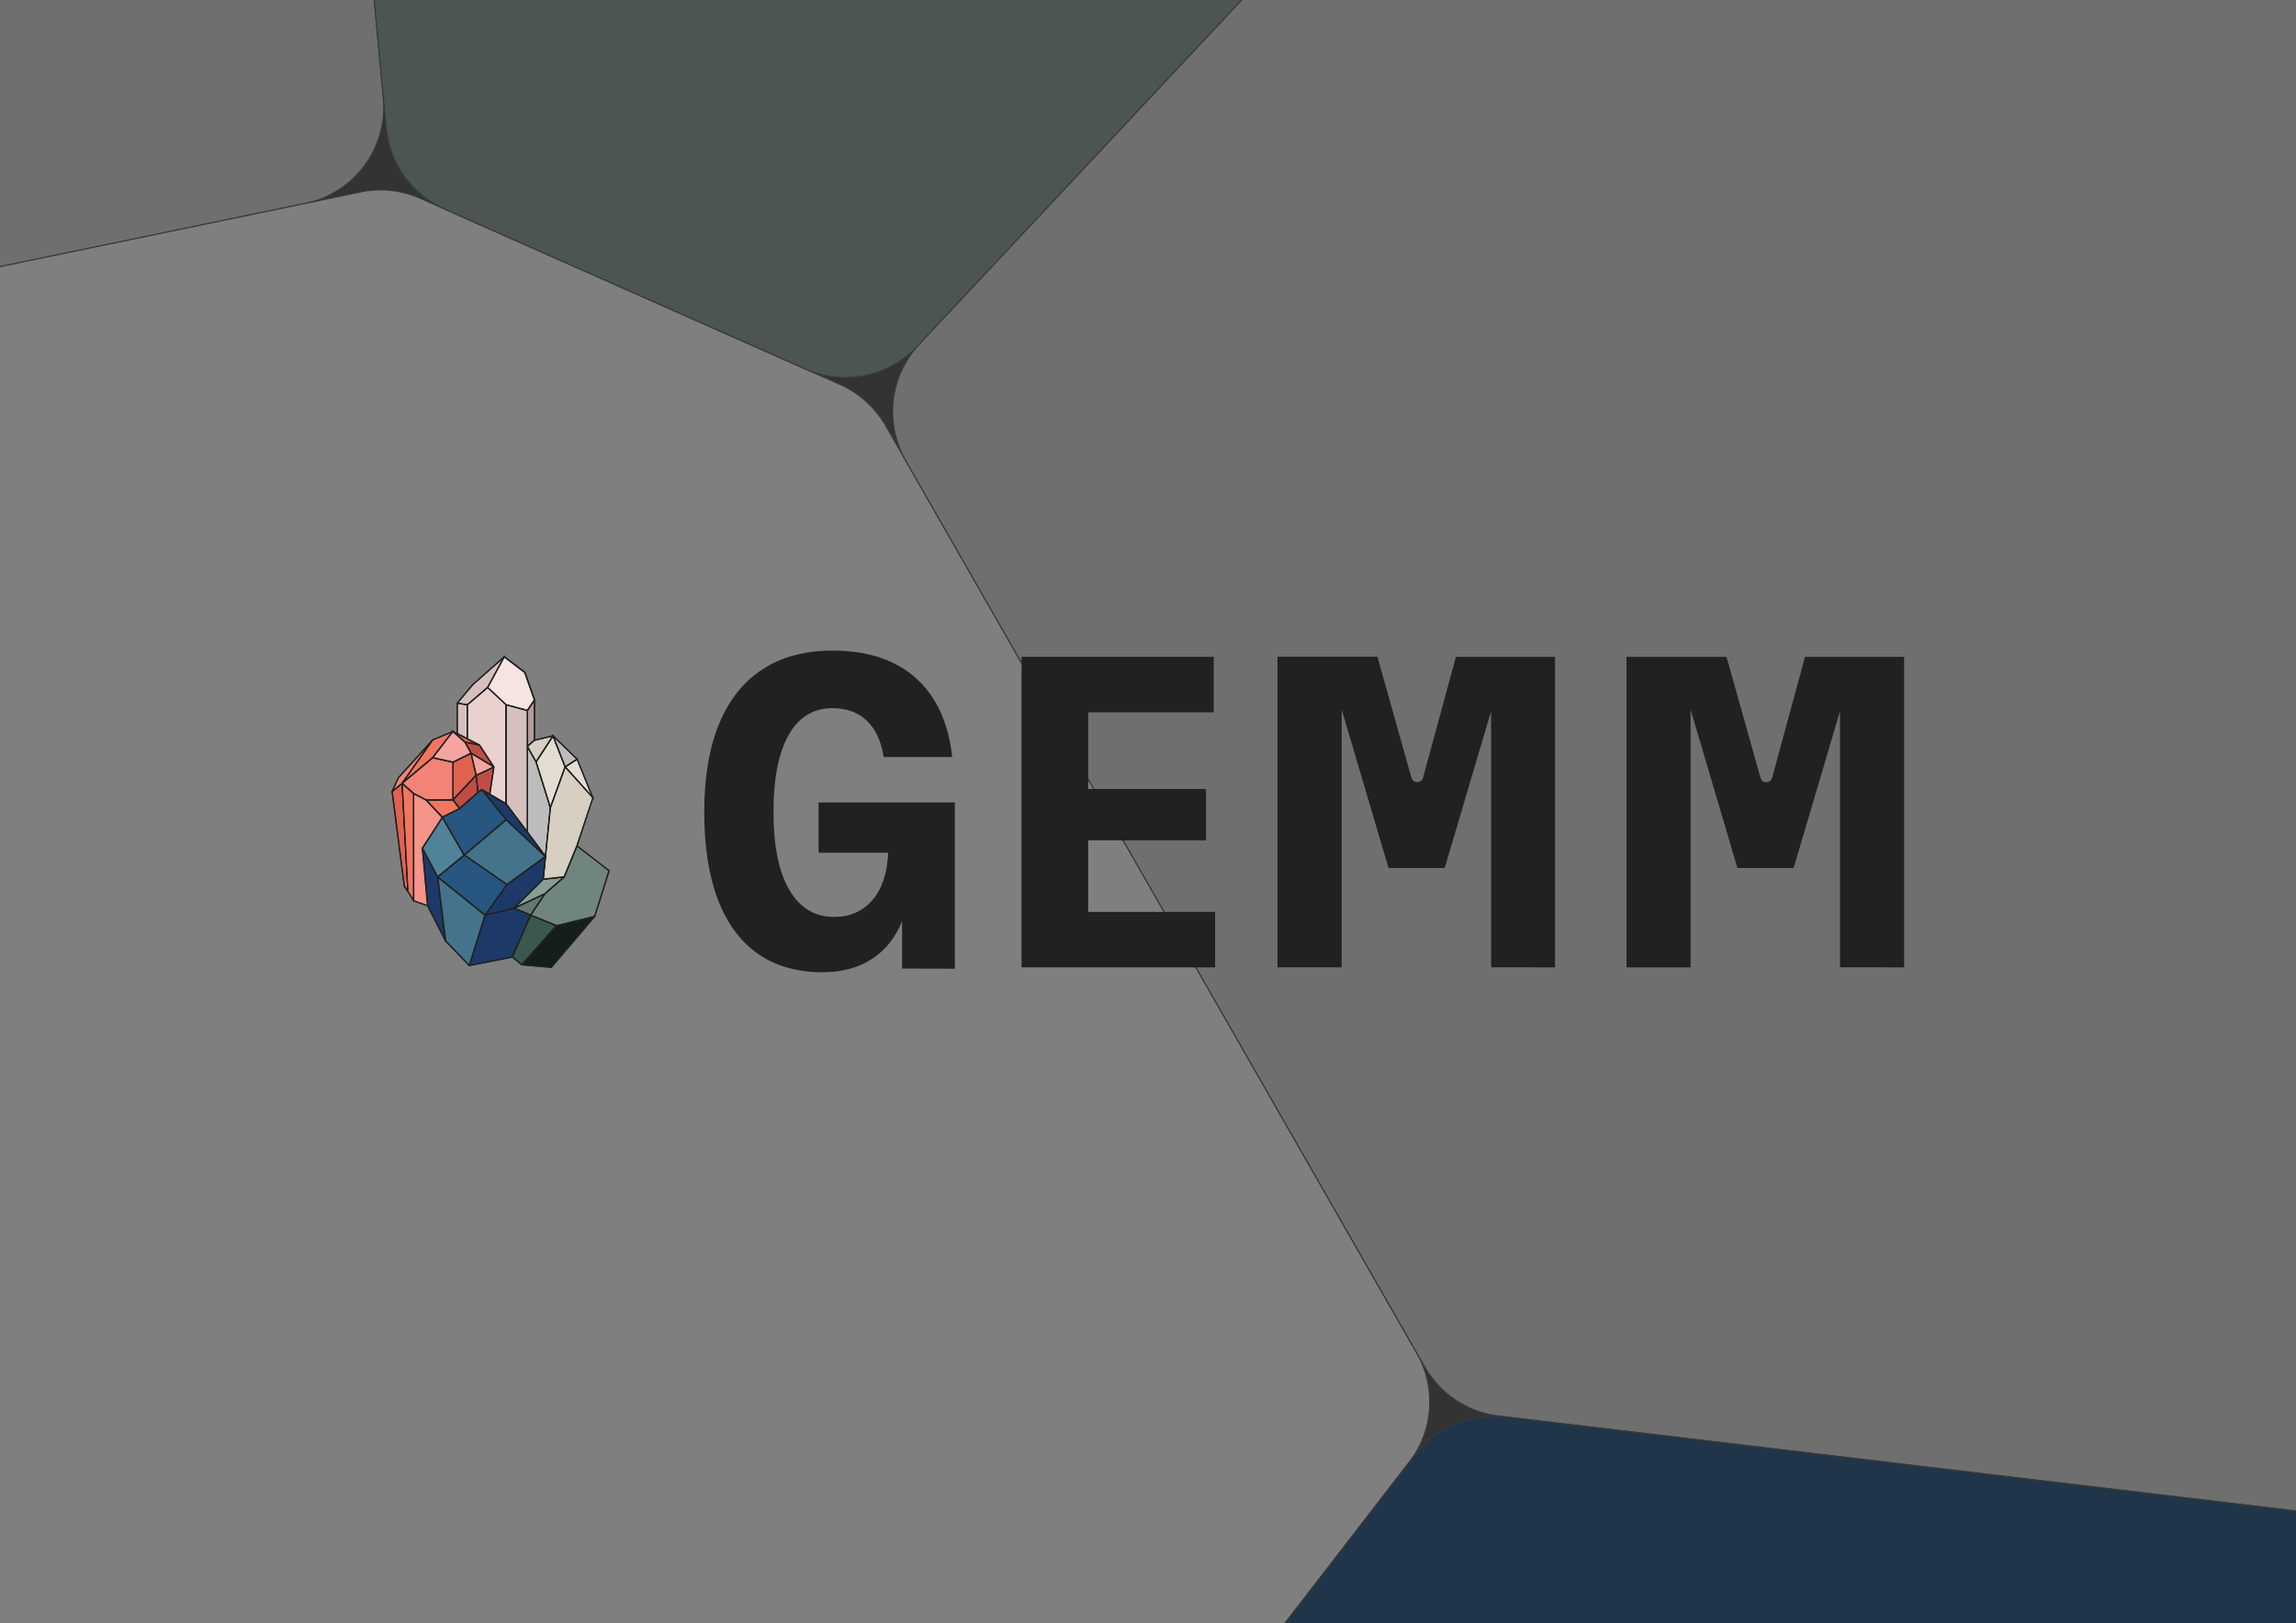 <?xml version="1.0" encoding="utf-8"?>
<!-- Generator: Adobe Illustrator 28.0.0, SVG Export Plug-In . SVG Version: 6.00 Build 0)  -->
<svg version="1.1" id="Layer_1" xmlns="http://www.w3.org/2000/svg" xmlns:xlink="http://www.w3.org/1999/xlink" x="0px" y="0px"
	 viewBox="0 0 2500 1767" style="enable-background:new 0 0 2500 1767;" xml:space="preserve">
<rect x="0" y="0" width="2500" height="1767" fill="#333333" stroke="none"/>
<style type="text/css">
	.st0{opacity:0.4;clip-path:url(#SVGID_00000056388823187563861660000006281242619439609476_);}
	.st1{fill:#C9C9C9;stroke:#424242;stroke-width:1.22;}
	.st2{fill:#F1F1F1;stroke:#424242;stroke-width:1.22;}
	.st3{fill:none;stroke:#424242;stroke-width:1.22;}
	.st4{fill:#71867F;stroke:#424242;stroke-width:1.22;}
	.st5{fill:#02376A;stroke:#424242;stroke-width:1.22;}
	.st6{fill:#212121;}
	.st7{fill:#D5C0BE;stroke:#212121;stroke-miterlimit:10;}
	.st8{fill:#212120;stroke:#212121;stroke-miterlimit:10;}
	.st9{fill:#FFFFFF;stroke:#212121;stroke-width:2;stroke-miterlimit:10;}
	.st10{fill:#71857F;stroke:#212121;stroke-width:2;stroke-linejoin:round;stroke-miterlimit:10;}
	.st11{fill:#141F1A;stroke:#212121;stroke-miterlimit:10;}
	.st12{fill:#3A584E;stroke:#212121;stroke-miterlimit:10;}
	.st13{fill:#71857F;stroke:#212121;stroke-miterlimit:10;}
	.st14{fill:#637870;stroke:#212121;stroke-miterlimit:10;}
	.st15{fill:#869E96;stroke:#212121;stroke-miterlimit:10;}
	.st16{fill:#E16150;stroke:#212121;stroke-miterlimit:10;}
	.st17{fill:#BF4D43;stroke:#212121;stroke-miterlimit:10;}
	.st18{fill:#F38376;stroke:#212121;stroke-miterlimit:10;}
	.st19{fill:#F2765F;stroke:#212121;stroke-miterlimit:10;}
	.st20{fill:#F6A49F;stroke:#212121;stroke-miterlimit:10;}
	.st21{fill:#E9D1CD;stroke:#212121;stroke-miterlimit:10;}
	.st22{fill:#B09C9B;stroke:#212121;stroke-miterlimit:10;}
	.st23{fill:#BCBCBC;stroke:#212121;stroke-miterlimit:10;}
	.st24{fill:#E3DDD1;stroke:#212121;stroke-miterlimit:10;}
	.st25{fill:#D7CFC1;stroke:#212121;stroke-miterlimit:10;}
	.st26{fill:#F6E4E2;stroke:#212121;stroke-miterlimit:10;}
	.st27{fill:#1C3968;stroke:#212121;stroke-miterlimit:10;}
	.st28{fill:#44738C;stroke:#212121;stroke-miterlimit:10;}
	.st29{fill:#275680;stroke:#212121;stroke-miterlimit:10;}
	.st30{fill:#508299;stroke:#212121;stroke-miterlimit:10;}
	.st31{fill:#D7CFC1;stroke:#212121;stroke-width:2;stroke-linecap:round;stroke-linejoin:round;stroke-miterlimit:10;}
	.st32{fill:#F59489;stroke:#212121;stroke-miterlimit:10;}
</style>
<g>
	<g>
		<defs>
			<rect id="SVGID_1_" width="2500" height="1767"/>
		</defs>
		<clipPath id="SVGID_00000011013569776182704320000011519953437227173531_">
			<use xlink:href="#SVGID_1_"  style="overflow:visible;"/>
		</clipPath>
		<g style="opacity:0.4;clip-path:url(#SVGID_00000011013569776182704320000011519953437227173531_);">
			<path class="st1" d="M166.1-1835.5c43.2,11.6,74.7,48.9,78.8,93.5L417.4,106.6c5.1,54.3-31.5,103.8-84.9,114.9l-767,159
				c-28.6,5.9-58.3-0.1-82.4-16.6L-916.5,89.8c-25-17.1-41.5-44-45.6-74.1l-263.6-1958.6c-3.8-28.5,3.9-57.3,21.5-80l72.8-93.9
				c26.5-34.1,70.8-49,112.5-37.8L166.1-1835.5z"/>
			<path class="st2" d="M914.6,418.5c20.9,9.3,38.2,24.9,49.6,44.7l578.5,1010.1c21.5,37.6,18.3,84.4-8.2,118.7l-319.8,414.2
				c-18.2,23.6-45.4,38.5-75.1,41.2l-2029.8,184.7c-48.1,4.4-93.2-23.9-110.1-69.2l-83.6-223.7c-9.5-25.3-9-53.2,1.2-78.2
				l581.8-1418.7c13.5-33,42.5-57,77.4-64.3l816.1-169c21.9-4.6,44.7-2.1,65.2,7L914.6,418.5z"/>
			<path class="st3" d="M-986.9,2318.7c9-46.8,48-82,95.5-86.3L1052,2055.5c68.7-6.2,125.3,53,115.9,121.3l-195.6,1422
				c-7.6,55.3-56.5,95.6-112.2,92.4l-1799.2-102.5c-34.2-2-65.4-20.1-83.9-48.9l-130.7-202.4c-15-23.2-20.4-51.4-15.2-78.5
				L-986.9,2318.7z"/>
			<path class="st3" d="M818.5-3943.5c1-28.2,13-54.9,33.6-74.2l30.6-28.9c29.3-27.7,71.7-36.5,109.7-22.9l1423.1,509.7
				c35.6,12.8,61.9,43.4,69.1,80.5l252.6,1306.7c6.1,31.5-2.3,64.2-22.8,88.9L2501.6-1828c-24.4,29.3-62.5,43.5-100.1,37.2
				L846.3-2051.5c-53-8.9-91.2-55.7-89.4-109.4L818.5-3943.5z"/>
			<path class="st4" d="M722.9-2052c20-9.7,42.6-13,64.6-9.3l1586.2,265.8c51.2,8.6,88.9,52.7,89.4,104.7l4.4,456.7
				c0.3,27.6-10.1,54.2-28.9,74.3L998.8,377.1c-31.2,33.3-80,43.2-121.6,24.7L483.8,227.5c-35.5-15.7-59.7-49.4-63.3-88
				L244.9-1742.3c-4.1-44.4,19.7-86.8,59.8-106.3L722.9-2052z"/>
			<path class="st1" d="M2383-1100.6c44.7-47.7,121.4-44.6,162.1,6.6l603.1,758.7c16.5,20.7,24.7,46.9,23.1,73.3l-115.9,1859.2
				c-3.8,61.4-58.5,107-119.6,99.7l-1303.9-155.2c-33.7-4-63.5-23.7-80.3-53.1L986.1,501.4c-23.4-40.8-17.4-92.2,14.8-126.5
				L2383-1100.6z"/>
			<path class="st5" d="M3021.6,1707.2c17.5,2.1,34.3,8.5,48.7,18.6l26.9,18.8c33.7,23.6,51,64.3,44.4,104.9l-218.4,1351.2
				c-6.3,38.9-33.5,71.2-70.7,84.2L1177.4,3865c-44.1,15.3-93,0.2-121-37.2L985,3732c-16.8-22.6-24.1-50.8-20.3-78.7l217.5-1581.8
				c2.5-18.6,9.9-36.1,21.3-50.9l337.5-437.2c23-29.8,60.1-45.4,97.5-40.9L3021.6,1707.2z"/>
			<path class="st3" d="M2717.9-2088.1c18.4-22.2,45-36,73.8-38.3L4765-2285.5c42.4-3.4,82.8,18.6,103,56.1l93.9,174.6
				c11,20.4,15.1,43.9,11.6,66.9L4751.2-527c-7.4,48.8-47.2,86.2-96.3,90.6L3231.3-308.3c-35.9,3.2-71-11.8-93.5-40l-647.1-814
				c-14.9-18.7-23-41.8-23.3-65.7l-4.9-513.3c-0.2-25.4,8.5-50,24.8-69.5L2717.9-2088.1z"/>
			<path class="st3" d="M3168.1-211.3c3.3-52.8,44.6-95.3,97.3-100.1l1402.2-126.2c42.9-3.9,84,18.4,104.2,56.4l398.9,750.6
				c13.7,25.7,16.3,55.9,7.2,83.6l-425.2,1300.5c-14.8,45.2-57.5,75.2-105,73.8L3184.4,1784c-20.9-0.6-41.1-7.3-58.2-19.3
				l-28.5-19.9c-30.6-21.4-47.9-57.2-45.6-94.5L3168.1-211.3z"/>
			<path class="st3" d="M4683.6,1828.4c28.4,0.8,55.3,12.9,74.8,33.6l38.8,41.1c14.3,15.1,23.9,34.1,27.5,54.6l221.5,1235.2
				c5.5,30.5-2.5,61.9-22,86.1l-71.6,89c-11.8,14.6-27.1,25.8-44.6,32.6l-1556.4,607c-53.5,20.9-114-4.2-137-56.8l-288.8-658
				c-8.3-18.9-10.9-39.8-7.7-60.2l219.3-1356.8c8.6-53.1,55.2-91.6,109-90L4683.6,1828.4z"/>
		</g>
	</g>
</g>
<path class="st3" d="M3320.5-1296.1c0.6-16.1,7.4-31.2,19.1-42.3l17.4-16.4c16.7-15.7,40.8-20.8,62.4-13.1l810,290.1
	c20.3,7.3,35.2,24.7,39.3,45.8l143.8,743.8c3.5,18-1.3,36.5-13,50.6l-121,145.7c-13.9,16.7-35.6,24.7-57,21.2L3336.3-219
	c-30.2-5.1-51.9-31.7-50.9-62.3L3320.5-1296.1z"/>
<g>
	<g>
		<g>
			<path class="st6" d="M1039.7,1054.7v-181H891.3v54.7h75.8c-1,22.4-6.8,39.6-17.3,51.7c-10.5,12.1-24.3,18.2-41.4,18.2
				c-21.2,0-37.5-9.8-49-29.5c-11.4-19.6-17.2-47.8-17.2-84.7c0-36.5,5.5-64.4,16.5-83.9s27-29.2,47.8-29.2
				c15.4,0,27.9,4.6,37.4,13.7c9.5,9.1,15.6,22.3,18.3,39.5h74.6c-4-37.3-17.2-65.9-39.5-85.9c-22.4-20-52.6-30-90.7-30
				c-30,0-55.4,6.8-76.2,20.3s-36.6,33.3-47.4,59.5c-10.8,26.2-16.2,58.2-16.2,95.9c0,37.5,4.9,69.2,14.8,95.2
				c9.9,26,24.4,45.7,43.6,59.2c19.2,13.4,42.7,20.1,70.3,20.1c21,0,39-4.8,53.8-14.4s25.8-23.4,32.9-41.3v51.7L1039.7,1054.7
				L1039.7,1054.7z"/>
			<polygon class="st6" points="1112.3,1053.2 1323.1,1053.2 1323.1,992.8 1184.9,992.8 1184.9,914.9 1313.2,914.9 1313.2,859 
				1184.9,859 1184.9,775.5 1321.6,775.5 1321.6,715.1 1112.3,715.1 			"/>
			<path class="st6" d="M1693.2,1053.2V715.1h-107.9L1550,844.8c-0.8,4.5-3.2,6.7-7,6.7c-1.7,0-3-0.5-4.1-1.5s-1.9-2.7-2.6-5.2
				L1499.8,715H1391v338.1h69.9V772.5l51,172.5h61.2l50.5-170.8v278.9L1693.2,1053.2L1693.2,1053.2z"/>
			<path class="st6" d="M2073.3,1053.2V715.1h-107.9l-35.3,129.8c-0.8,4.5-3.2,6.7-7,6.7c-1.7,0-3-0.5-4.1-1.5s-1.9-2.7-2.6-5.2
				l-36.5-129.8H1771v338.1h69.8V772.5l51,172.5h61.2l50.5-170.8v278.9L2073.3,1053.2L2073.3,1053.2z"/>
		</g>
	</g>
	<g>
		<g>
			<polygon class="st7" points="514.8,745.4 549.1,715.1 531.1,748.4 508.9,767.4 497.9,765.6 			"/>
			<path class="st8" d="M508.9,767.6L508.9,767.6l-11.1-1.8c-0.1,0-0.2-0.1-0.2-0.2c0-0.1,0-0.2,0-0.2l17-20.2l0,0l34.3-30.3
				c0.1-0.1,0.2-0.1,0.3,0s0.1,0.2,0.1,0.3l-18,33.3c0,0,0,0-0.1,0.1L508.9,767.6C509,767.6,509,767.6,508.9,767.6z M498.3,765.4
				l10.5,1.7l22.1-18.9l17.3-32L515,745.5L498.3,765.4z"/>
		</g>
		<g>
			<polygon class="st7" points="497.9,798.7 497.9,765.6 508.9,767.4 508.9,804.4 			"/>
			<path class="st8" d="M508.9,804.6h-0.1l-11-5.6c-0.1,0-0.1-0.1-0.1-0.2v-33.1c0-0.1,0-0.1,0.1-0.2c0,0,0.1-0.1,0.2-0.1l11,1.8
				c0.1,0,0.2,0.1,0.2,0.2v37c0,0.1,0,0.2-0.1,0.2C509,804.6,508.9,804.6,508.9,804.6z M498.1,798.6l10.5,5.4v-36.4l-10.5-1.7V798.6
				z"/>
		</g>
		<g>
			<path class="st9" d="M596.2,800.5"/>
		</g>
		<g>
			<path class="st10" d="M595,981.9"/>
		</g>
		<g>
			<g>
				<polygon class="st11" points="600.4,1053.2 568.2,1050.4 606.1,1007.8 647.5,997.7 				"/>
				<path class="st8" d="M600.4,1053.4L600.4,1053.4l-32.2-2.8c-0.1,0-0.2-0.1-0.2-0.2s0-0.2,0-0.2l37.9-42.6l0.1-0.1l41.4-10
					c0.1,0,0.2,0,0.3,0.1s0,0.2,0,0.3L600.4,1053.4C600.5,1053.4,600.5,1053.4,600.4,1053.4z M568.7,1050.2l31.6,2.7l46.6-54.8
					l-40.6,9.8L568.7,1050.2z"/>
			</g>
			<g>
				<polygon class="st12" points="577.8,996.3 606.1,1007.8 568.2,1050.4 557.7,1042 				"/>
				<path class="st8" d="M568.2,1050.6c0,0-0.1,0-0.2-0.1l-10.4-8.4c-0.1-0.1-0.1-0.2-0.1-0.3l20.1-45.7c0-0.1,0.2-0.2,0.3-0.1
					l28.3,11.5c0.1,0,0.1,0.1,0.2,0.2c0,0.1,0,0.2-0.1,0.2l-37.9,42.6C568.3,1050.6,568.2,1050.6,568.2,1050.6z M558,1041.9
					l10.1,8.1l37.5-42.2l-27.8-11.3L558,1041.9z"/>
			</g>
			<g>
				<polygon class="st13" points="628.2,920.9 663.2,947.9 647.5,997.7 606.1,1007.8 577.8,996.3 593.2,973.1 614.3,954.7 				"/>
				<path class="st8" d="M606.1,1008C606.1,1008,606,1008,606.1,1008l-28.4-11.5c-0.1,0-0.1-0.1-0.1-0.2s0-0.2,0-0.2l15.4-23.2l0,0
					l21-18.3l14-33.7c0-0.1,0.1-0.1,0.2-0.1c0.1,0,0.2,0,0.2,0l34.9,27c0.1,0.1,0.1,0.2,0.1,0.3l-15.6,49.8c0,0.1-0.1,0.2-0.2,0.2
					L606.1,1008C606.2,1008,606.1,1008,606.1,1008z M578.2,996.2l28,11.3l41.2-10l15.5-49.5l-34.5-26.7l-13.9,33.5
					c0,0,0,0.1-0.1,0.1l-21,18.3L578.2,996.2z"/>
			</g>
			<g>
				<polygon class="st14" points="577.8,996.3 559.5,988.9 593.2,973.1 				"/>
				<path class="st8" d="M577.8,996.5C577.8,996.5,577.7,996.5,577.8,996.5l-18.4-7.5c-0.1,0-0.2-0.1-0.2-0.2s0-0.2,0.1-0.2
					l33.7-15.8c0.1,0,0.2,0,0.3,0.1s0.1,0.2,0,0.3L578,996.4C578,996.5,577.9,996.5,577.8,996.5z M560.1,988.8l17.6,7.2l14.8-22.3
					L560.1,988.8z"/>
			</g>
			<g>
				<polygon class="st15" points="614.3,954.7 593.2,973.1 559.5,988.9 591.4,957.2 				"/>
				<path class="st8" d="M559.5,989.1c-0.1,0-0.2,0-0.2-0.1c-0.1-0.1-0.1-0.2,0-0.3l31.9-31.6c0,0,0.1-0.1,0.2-0.1l22.9-2.5
					c0.1,0,0.2,0,0.2,0.2c0,0.1,0,0.2-0.1,0.3l-21.1,18.3c0,0,0,0-0.1,0L559.5,989.1L559.5,989.1z M591.5,957.5L560.7,988l32.4-15.2
					l20.4-17.8L591.5,957.5z"/>
			</g>
		</g>
		<g>
			<polygon class="st16" points="518.5,844 493.2,870.9 493.2,829.8 513,820 			"/>
			<path class="st8" d="M493.2,871.2C493.2,871.2,493.1,871.1,493.2,871.2c-0.2-0.1-0.2-0.2-0.2-0.2v-41.1c0-0.1,0-0.2,0.1-0.2
				l19.7-9.7c0.1,0,0.2,0,0.2,0c0.1,0,0.1,0.1,0.1,0.2l5.6,24c0,0.1,0,0.2-0.1,0.2l-25.3,26.9C493.3,871.1,493.3,871.2,493.2,871.2z
				 M493.5,829.9v40.3l24.8-26.3l-5.5-23.6L493.5,829.9z"/>
		</g>
		<g>
			<polygon class="st16" points="522.1,811.1 506.4,808.1 493.2,796.4 			"/>
			<path class="st8" d="M522.1,811.4L522.1,811.4l-15.8-3c0,0-0.1,0-0.1-0.1L493,796.6c-0.1-0.1-0.1-0.2,0-0.3s0.2-0.1,0.3-0.1
				l28.9,14.8c0.1,0.1,0.2,0.2,0.1,0.3C522.3,811.3,522.2,811.4,522.1,811.4z M506.5,807.8l13.9,2.7l-25.7-13.1L506.5,807.8z"/>
		</g>
		<g>
			<polygon class="st16" points="444.1,970.5 440.2,965 426.9,861.7 437.8,852.8 			"/>
			<path class="st8" d="M444.1,970.7c-0.1,0-0.1,0-0.2-0.1l-3.9-5.4v-0.1l-13.3-103.4c0-0.1,0-0.2,0.1-0.2l10.9-8.8
				c0.1-0.1,0.2-0.1,0.2,0s0.1,0.1,0.1,0.2l6.3,117.6C444.4,970.6,444.3,970.7,444.1,970.7C444.2,970.7,444.2,970.7,444.1,970.7z
				 M440.5,964.9l3.4,4.7l-6.2-116.3l-10.4,8.4L440.5,964.9z"/>
		</g>
		<g>
			<polygon class="st17" points="537.8,835.1 513,820 506.4,808.1 522.1,811.1 			"/>
			<path class="st8" d="M537.8,835.3L537.8,835.3l-25-15l-0.1-0.1l-6.5-12c0-0.1,0-0.2,0-0.3c0.1-0.1,0.1-0.1,0.2-0.1l15.7,3
				c0.1,0,0.1,0,0.2,0.1l15.7,24c0.1,0.1,0,0.2,0,0.3C538,835.3,537.9,835.3,537.8,835.3z M513.1,819.9l23.9,14.4l-15.1-23
				l-15.1-2.9L513.1,819.9z"/>
		</g>
		<g>
			<polygon class="st18" points="437.8,852.8 426.9,861.7 433.8,846.8 471.2,805.5 			"/>
			<path class="st8" d="M426.9,861.9h-0.1c-0.1-0.1-0.1-0.2-0.1-0.3l6.9-14.9c0,0,0,0,0-0.1l37.4-41.3c0.1-0.1,0.2-0.1,0.3,0
				c0.1,0.1,0.1,0.2,0,0.3L438,853l0,0l-10.9,8.8C427,861.9,427,861.9,426.9,861.9z M434,846.9l-6.4,13.9l10.1-8.1l31-44L434,846.9z
				"/>
		</g>
		<g>
			<polygon class="st19" points="471.2,824.9 437.8,852.8 471.2,805.5 493.2,796.4 			"/>
			<path class="st8" d="M437.8,853.1c-0.1,0-0.1,0-0.2-0.1s-0.1-0.2,0-0.3l33.4-47.3l0.1-0.1l22-9.1c0.1,0,0.2,0,0.3,0.1
				s0.1,0.2,0,0.3l-22,28.5l0,0L438,853C437.9,853.1,437.9,853.1,437.8,853.1z M471.4,805.7l-32.2,45.7l31.9-26.8l21.4-27.7
				L471.4,805.7z"/>
		</g>
		<g>
			<polygon class="st18" points="493.2,870.9 463.8,870.9 450.5,864 437.8,852.8 471.2,824.9 493.2,829.8 			"/>
			<path class="st8" d="M493.2,871.2L493.2,871.2h-29.4h-0.1l-13.4-6.9l0,0L437.7,853c0,0-0.1-0.1-0.1-0.2c0-0.1,0-0.1,0.1-0.2
				l33.4-28c0.1,0,0.1-0.1,0.2,0l22,4.9c0.1,0,0.2,0.1,0.2,0.2v41.1c0,0.1,0,0.1-0.1,0.2C493.3,871.1,493.3,871.2,493.2,871.2z
				 M463.9,870.7H493V830l-21.7-4.8l-33.1,27.7l12.4,11L463.9,870.7z"/>
		</g>
		<g>
			<polygon class="st17" points="520.5,862.8 500.5,880.4 493.2,870.9 518.5,844 			"/>
			<path class="st8" d="M500.5,880.6L500.5,880.6c-0.1,0-0.1,0-0.2-0.1L493,871c-0.1-0.1-0.1-0.2,0-0.3l25.3-26.9
				c0.1-0.1,0.2-0.1,0.3-0.1s0.2,0.1,0.2,0.2l2,18.7c0,0.1,0,0.2-0.1,0.2l-20.1,17.6C500.6,880.6,500.5,880.6,500.5,880.6z
				 M493.5,870.9l7,9.1l19.8-17.3l-1.9-18.1L493.5,870.9z"/>
		</g>
		<g>
			<polygon class="st17" points="520.5,862.8 524.7,860 533.3,864.8 537.8,835.1 518.5,844 			"/>
			<path class="st8" d="M533.3,865.1L533.3,865.1l-8.6-4.8l-4,2.7c-0.1,0-0.2,0.1-0.2,0s-0.1-0.1-0.1-0.2l-2-18.7
				c0-0.1,0-0.2,0.1-0.2l19.3-9c0.1,0,0.2,0,0.2,0c0.1,0,0.1,0.1,0.1,0.2l-4.5,29.8c0,0.1-0.1,0.2-0.1,0.2
				C533.4,865.1,533.4,865.1,533.3,865.1z M524.7,859.7L524.7,859.7l8.4,4.7l4.4-29l-18.8,8.7l2,18.2l3.8-2.6
				C524.6,859.7,524.7,859.7,524.7,859.7z"/>
		</g>
		<g>
			<polygon class="st20" points="493.2,829.8 471.2,824.9 493.2,796.4 506.4,808.1 513,820 			"/>
			<path class="st8" d="M493.2,830L493.2,830l-22.1-4.9c-0.1,0-0.1-0.1-0.2-0.2c0-0.1,0-0.2,0-0.2l22-28.5c0,0,0.1-0.1,0.2-0.1
				s0.1,0,0.2,0.1l13.2,11.7c0,0,0,0,0,0.1l6.5,12c0,0.1,0,0.1,0,0.2c0,0.1-0.1,0.1-0.1,0.2L493.2,830
				C493.3,830,493.2,830,493.2,830z M471.6,824.7l21.5,4.8l19.4-9.6l-6.4-11.7l-13-11.5L471.6,824.7z"/>
		</g>
		<g>
			<polygon class="st20" points="518.5,844 513,820 537.8,835.1 			"/>
			<path class="st8" d="M518.5,844.3L518.5,844.3c-0.2,0-0.2-0.1-0.2-0.2l-5.6-24c0-0.1,0-0.2,0.1-0.2c0.1-0.1,0.2-0.1,0.3,0
				l24.9,15c0.1,0,0.1,0.1,0.1,0.2c0,0.1-0.1,0.2-0.1,0.2l-19.3,9C518.6,844.3,518.5,844.3,518.5,844.3z M513.3,820.6l5.4,23.1
				l18.6-8.7L513.3,820.6z"/>
		</g>
		<g>
			<polygon class="st19" points="500.5,880.4 481.7,889.8 463.8,870.9 493.2,870.9 			"/>
			<path class="st8" d="M481.7,890.1c-0.1,0-0.1,0-0.2-0.1l-17.8-18.9c-0.1-0.1-0.1-0.2,0-0.3s0.1-0.2,0.2-0.2h29.4
				c0.1,0,0.1,0,0.2,0.1l7.2,9.5c0,0.1,0.1,0.1,0,0.2s-0.1,0.1-0.1,0.2l-18.8,9.5C481.8,890.1,481.7,890.1,481.7,890.1z
				 M464.4,871.2l17.3,18.4l18.4-9.2l-7-9.1h-28.7L464.4,871.2L464.4,871.2z"/>
		</g>
		<g>
			<polygon class="st19" points="450.5,980.8 444.1,970.5 437.8,852.8 450.5,864 			"/>
			<path class="st8" d="M450.5,981.1c-0.1,0-0.2,0-0.2-0.1l-6.3-10.3v-0.1L437.7,853c0-0.1,0-0.2,0.1-0.2s0.2,0,0.3,0l12.6,11.2
				c0,0,0.1,0.1,0.1,0.2V981C450.7,981,450.6,981.1,450.5,981.1L450.5,981.1z M444.4,970.4l5.8,9.5V864.2l-12.1-10.7L444.4,970.4z"
				/>
		</g>
		<g>
			<polygon class="st21" points="508.9,804.4 508.9,767.4 531.1,748.4 551.1,767.2 551.1,875.3 533.3,864.8 537.8,835.1 
				522.1,811.1 			"/>
			<path class="st8" d="M551.1,875.5L551.1,875.5L533.2,865c-0.1,0-0.1-0.2-0.1-0.2l4.5-29.7L522,811.3l-13.2-6.7
				c-0.1,0-0.1-0.1-0.1-0.2v-37c0-0.1,0-0.1,0.1-0.2l22.2-19c0.1-0.1,0.2-0.1,0.3,0l19.9,18.8c0,0,0.1,0.1,0.1,0.2v108.1
				c0,0.1,0,0.2-0.1,0.2C551.1,875.5,551.1,875.5,551.1,875.5z M533.6,864.7l17.2,10.1V767.3l-19.7-18.6l-22,18.8v36.7l13.1,6.7
				c0,0,0.1,0,0.1,0.1l15.7,23.9c0,0,0,0.1,0,0.2L533.6,864.7z"/>
		</g>
		<g>
			<polygon class="st22" points="581.9,806 574.2,812.7 574.2,773.4 581.9,761.9 			"/>
			<path class="st8" d="M574.2,812.9L574.2,812.9c-0.2-0.1-0.2-0.2-0.2-0.2v-39.2v-0.1l7.7-11.5c0.1-0.1,0.2-0.1,0.3-0.1
				s0.2,0.1,0.2,0.2v44c0,0.1,0,0.1-0.1,0.2l-7.7,6.7C574.3,812.9,574.3,812.9,574.2,812.9z M574.5,773.5v38.6l7.2-6.2v-43.2
				L574.5,773.5z"/>
		</g>
		<g>
			<polygon class="st23" points="574.2,906.1 574.2,812.7 583.7,829.3 599.3,879.4 594,932.6 			"/>
			<path class="st8" d="M594,932.8c-0.1,0-0.2,0-0.2-0.1L574,906.3c0,0,0-0.1,0-0.2v-93.5c0-0.1,0.1-0.2,0.2-0.2
				c0.1,0,0.2,0,0.3,0.1l9.5,16.7l15.6,50.1v0.1l-5.3,53.2C594.2,932.7,594.1,932.8,594,932.8L594,932.8z M574.5,906l19.3,25.9
				l5.3-52.5l-15.6-50l-9-15.8V906z"/>
		</g>
		<g>
			<polygon class="st24" points="599.3,879.4 583.7,829.3 602.1,801.1 615.4,835 			"/>
			<path class="st8" d="M599.3,879.7L599.3,879.7c-0.1,0-0.2-0.1-0.2-0.2l-15.6-50.1c0-0.1,0-0.2,0-0.2l18.4-28.2
				c0-0.1,0.1-0.1,0.2-0.1c0.1,0,0.2,0.1,0.2,0.2l13.3,33.9c0,0.1,0,0.1,0,0.2l-16.1,44.4C599.5,879.6,599.4,879.7,599.3,879.7z
				 M584,829.4l15.4,49.3l15.8-43.6l-13.1-33.4L584,829.4z"/>
		</g>
		<g>
			<polygon class="st23" points="615.4,835 602.1,801.1 628.4,826.6 			"/>
			<path class="st8" d="M615.4,835.3L615.4,835.3c-0.1,0-0.2-0.1-0.2-0.2l-13.3-33.9c0-0.1,0-0.2,0.1-0.3s0.2,0,0.3,0l26.3,25.5
				c0,0,0.1,0.1,0.1,0.2c0,0.1,0,0.1-0.1,0.2l-13,8.5C615.5,835.3,615.5,835.3,615.4,835.3z M602.8,802.1l12.8,32.6l12.5-8.1
				L602.8,802.1z"/>
		</g>
		<g>
			<polygon class="st24" points="628.4,826.6 645.6,868.7 615.4,835 			"/>
			<path class="st8" d="M645.6,869c-0.1,0-0.1,0-0.2-0.1l-30.2-33.7c0,0-0.1-0.1-0.1-0.2s0-0.1,0.1-0.2l13-8.5c0.1,0,0.1,0,0.2,0
				c0.1,0,0.1,0.1,0.2,0.1l17.2,42.1c0,0.1,0,0.2-0.1,0.3C645.7,868.9,645.7,869,645.6,869z M615.8,835.1l29,32.4L628.3,827
				L615.8,835.1z"/>
		</g>
		<g>
			<polygon class="st25" points="581.9,806 602.1,801.1 583.7,829.3 574.2,812.7 			"/>
			<path class="st8" d="M583.7,829.6L583.7,829.6c-0.1,0-0.2,0-0.2-0.1l-9.5-16.7c-0.1-0.1,0-0.2,0-0.3l7.7-6.7h0.1l20.2-4.9
				c0.1,0,0.2,0,0.3,0.1s0.1,0.2,0,0.3l-18.4,28.2C583.9,829.5,583.8,829.6,583.7,829.6z M574.5,812.7l9.2,16.2l17.8-27.4l-19.5,4.7
				L574.5,812.7z"/>
		</g>
		<g>
			<path class="st25" d="M614.3,954.7l-22.9,2.5l2.6-24.7l5.3-53.2l16.1-44.4l30.2,33.7c-17.4,52.2,0,0-17.4,52.2
				C628.2,920.9,628.2,920.9,614.3,954.7z"/>
			<path class="st8" d="M591.4,957.5c-0.1,0-0.1,0-0.2-0.1c0,0-0.1-0.1-0.1-0.2l2.6-24.7l5.3-53.2l16.1-44.5c0-0.1,0.1-0.1,0.2-0.2
				c0.1,0,0.2,0,0.2,0.1l30.2,33.7c0.1,0.1,0.1,0.2,0,0.2L628.5,921l-14,33.8c0,0.1-0.1,0.1-0.2,0.2L591.4,957.5L591.4,957.5z
				 M615.5,835.5l-16,44l-5.3,53.1l-2.5,24.3l22.4-2.5l13.9-33.7l17.3-52.1L615.5,835.5z M614.3,954.7L614.3,954.7L614.3,954.7z"/>
		</g>
		<g>
			<polygon class="st7" points="574.2,906.1 551.1,875.3 551.1,767.2 574.2,773.4 			"/>
			<path class="st8" d="M574.2,906.4c-0.1,0-0.2,0-0.2-0.1l-23.2-30.9c0,0,0-0.1,0-0.2v-108c0-0.1,0-0.2,0.1-0.2s0.1-0.1,0.2,0
				l23.2,6.2c0.1,0,0.2,0.1,0.2,0.2v132.7C574.5,906.2,574.4,906.3,574.2,906.4C574.3,906.4,574.3,906.4,574.2,906.4z M551.3,875.2
				l22.7,30.2V773.6l-22.7-6.1V875.2z"/>
		</g>
		<g>
			<polygon class="st26" points="571.4,732.1 581.9,761.9 574.2,773.4 551.1,767.2 531.1,748.4 549.1,715.1 			"/>
			<path class="st8" d="M574.2,773.7L574.2,773.7l-23.2-6.3c0,0-0.1,0-0.1-0.1L531,748.5c-0.1-0.1-0.1-0.2,0-0.3l18-33.3
				c0-0.1,0.1-0.1,0.2-0.1c0.1,0,0.1,0,0.2,0l22.3,17l0.1,0.1l10.6,29.8c0,0.1,0,0.2,0,0.2l-7.7,11.5
				C574.4,773.6,574.3,773.7,574.2,773.7z M551.2,767l22.9,6.2l7.5-11.3l-10.5-29.6l-22-16.8l-17.8,32.9L551.2,767z"/>
		</g>
		<g>
			<polygon class="st27" points="459.9,923.4 476.5,954.7 485.2,1024.5 465.6,986 			"/>
			<path class="st8" d="M485.2,1024.8c-0.1,0-0.2-0.1-0.2-0.1l-19.6-38.5v-0.1l-5.8-62.6c0-0.1,0.1-0.2,0.2-0.3c0.1,0,0.2,0,0.3,0.1
				l16.6,31.3c0,0,0,0,0,0.1l8.8,69.8C485.5,1024.6,485.4,1024.7,485.2,1024.8C485.3,1024.8,485.3,1024.8,485.2,1024.8z
				 M465.9,985.9l19,37.2l-8.6-68.4l-16-30.2L465.9,985.9z"/>
		</g>
		<g>
			<polygon class="st27" points="557.7,1042 511,1051.2 528.1,996.3 559.5,988.9 577.8,996.3 			"/>
			<path class="st8" d="M511,1051.5c-0.1,0-0.1,0-0.2-0.1s-0.1-0.2,0-0.2l17.1-54.9c0-0.1,0.1-0.2,0.2-0.2l31.4-7.4c0,0,0.1,0,0.2,0
				l18.3,7.4c0.1,0,0.1,0.1,0.1,0.1c0,0.1,0,0.1,0,0.2l-20.1,45.7c0,0.1-0.1,0.1-0.2,0.1L511,1051.5L511,1051.5z M528.3,996.5
				l-17,54.4l46.2-9.1l19.9-45.3l-18-7.3L528.3,996.5z M557.7,1042L557.7,1042L557.7,1042z"/>
		</g>
		<g>
			<polygon class="st28" points="485.2,1024.5 476.5,954.7 528.1,996.3 511,1051.2 			"/>
			<path class="st8" d="M511,1051.5c-0.1,0-0.1,0-0.2-0.1l-25.7-26.7l-0.1-0.1l-8.8-69.8c0-0.1,0-0.2,0.1-0.2s0.2,0,0.3,0l51.6,41.6
				c0.1,0.1,0.1,0.2,0.1,0.3l-17.1,54.9C511.1,1051.4,511.1,1051.4,511,1051.5L511,1051.5z M485.5,1024.4l25.4,26.3l17-54.4
				l-51-41.1L485.5,1024.4z"/>
		</g>
		<g>
			<polygon class="st28" points="552,963.2 505.4,930.9 551.1,892.4 594,932.6 			"/>
			<path class="st8" d="M552,963.4L552,963.4l-46.7-32.2c-0.1,0-0.1-0.1-0.1-0.2c0-0.1,0-0.2,0.1-0.2l45.7-38.5
				c0.1-0.1,0.2-0.1,0.3,0l42.9,40.2c0,0,0.1,0.1,0.1,0.2s0,0.1-0.1,0.2l-42,30.6C552.1,963.4,552,963.4,552,963.4z M505.8,930.9
				l46.2,32l41.7-30.3l-42.5-39.8L505.8,930.9z"/>
		</g>
		<g>
			<polygon class="st29" points="476.5,954.7 505.4,930.9 552,963.2 529.4,995 528.1,996.3 			"/>
			<path class="st8" d="M528.1,996.5c0,0-0.1,0-0.2,0l-51.6-41.6c-0.1,0-0.1-0.1-0.1-0.2s0-0.1,0.1-0.2l28.9-23.8
				c0.1-0.1,0.2-0.1,0.3,0l46.6,32.2c0,0,0.1,0.1,0.1,0.2c0,0.1,0,0.1,0,0.2l-22.5,31.8l-1.3,1.4
				C528.2,996.5,528.2,996.5,528.1,996.5z M476.9,954.7l51.2,41.2l1.2-1.2l22.4-31.6l-46.2-32L476.9,954.7z"/>
		</g>
		<g>
			<path class="st27" d="M551.1,892.4l-26.4-32.5l8.6,4.9l17.7,10.4c5.8,7.8,17.3,23.1,23.2,30.9c8.5,11.3,11.3,15.2,19.8,26.5
				C579.7,919.2,565.4,905.8,551.1,892.4z"/>
			<path class="st8" d="M594,932.8c-0.1,0-0.1,0-0.2-0.1l-42.9-40.2l0,0L524.5,860c-0.1-0.1-0.1-0.2,0-0.3s0.2-0.1,0.3-0.1l8.6,4.9
				l17.7,10.4c0,0,0,0,0.1,0.1c2.9,3.9,7.2,9.7,11.6,15.4s8.7,11.5,11.6,15.4c4.3,5.7,7.1,9.5,9.9,13.3c2.8,3.8,5.6,7.5,9.8,13.2
				c0.1,0.1,0.1,0.2,0,0.3C594.1,932.8,594,932.8,594,932.8z M551.2,892.2l40.9,38.3c-3.3-4.5-5.8-7.7-8.2-11
				c-2.8-3.8-5.7-7.6-9.9-13.3c-2.9-3.9-7.2-9.7-11.6-15.4c-4.3-5.8-8.6-11.5-11.6-15.4L533.2,865l-7.5-4.2L551.2,892.2z"/>
		</g>
		<g>
			<polygon class="st27" points="552,963.2 529.5,994.8 528.1,996.3 559.5,988.9 591.4,957.2 594,932.6 			"/>
			<path class="st8" d="M528.1,996.5c-0.1,0-0.2,0-0.2-0.1s0-0.2,0-0.3l1.4-1.5l22.4-31.6c0,0,0,0,0.1-0.1l42-30.6
				c0.1-0.1,0.2-0.1,0.3,0c0.1,0,0.1,0.1,0.1,0.2l-2.6,24.7c0,0.1,0,0.1-0.1,0.2L559.7,989c0,0-0.1,0-0.1,0.1L528.1,996.5
				L528.1,996.5z M552.1,963.3L529.7,995l-0.9,0.9l30.5-7.2l31.8-31.5l2.5-24L552.1,963.3z"/>
		</g>
		<g>
			<polygon class="st30" points="476.5,954.7 459.9,923.4 481.7,889.8 505.4,930.9 			"/>
			<path class="st8" d="M476.5,955L476.5,955c-0.1,0-0.2-0.1-0.2-0.1l-16.6-31.3c0-0.1,0-0.2,0-0.2l21.8-33.6c0-0.1,0.1-0.1,0.2-0.1
				s0.2,0,0.2,0.1l23.7,41.1c0.1,0.1,0,0.2-0.1,0.3L476.6,955C476.6,954.9,476.5,955,476.5,955z M460.2,923.4l16.4,30.9l28.5-23.5
				l-23.4-40.6L460.2,923.4z"/>
		</g>
		<g>
			<polygon class="st29" points="524.7,860 551.1,892.4 505.4,930.9 481.7,889.8 500.5,880.4 520.5,862.8 			"/>
			<path class="st8" d="M505.4,931.2L505.4,931.2c-0.1,0-0.2-0.1-0.2-0.1L481.5,890c0-0.1,0-0.1,0-0.2c0-0.1,0.1-0.1,0.1-0.2
				l18.8-9.5l20-17.6l4.2-2.8c0.1-0.1,0.2,0,0.3,0l26.4,32.5c0.1,0.1,0.1,0.3,0,0.3L505.6,931C505.5,931.2,505.5,931.2,505.4,931.2z
				 M482,889.9l23.5,40.6l45.3-38.2l-26.1-32.1l-4,2.7l-20,17.6l0,0L482,889.9z"/>
		</g>
		<g>
			<path class="st31" d="M551.1,875.3"/>
		</g>
		<g>
			<polygon class="st32" points="450.5,864 463.8,870.9 481.7,889.8 459.9,923.4 465.6,986 450.5,980.8 			"/>
			<path class="st8" d="M465.6,986.2L465.6,986.2l-15.2-5.2c-0.1,0-0.2-0.1-0.2-0.2V864c0-0.1,0-0.2,0.1-0.2s0.2,0,0.2,0l13.4,6.9
				c0,0,0,0,0.1,0l17.8,18.9c0.1,0.1,0.1,0.2,0,0.3L460,923.4l5.7,62.5C465.7,986,465.7,986.1,465.6,986.2
				C465.7,986.2,465.7,986.2,465.6,986.2z M450.7,980.7l14.6,5l-5.7-62.2c0,0,0-0.1,0-0.2l21.7-33.4l-17.7-18.8l-13-6.7L450.7,980.7
				L450.7,980.7z"/>
		</g>
	</g>
</g>
</svg>
